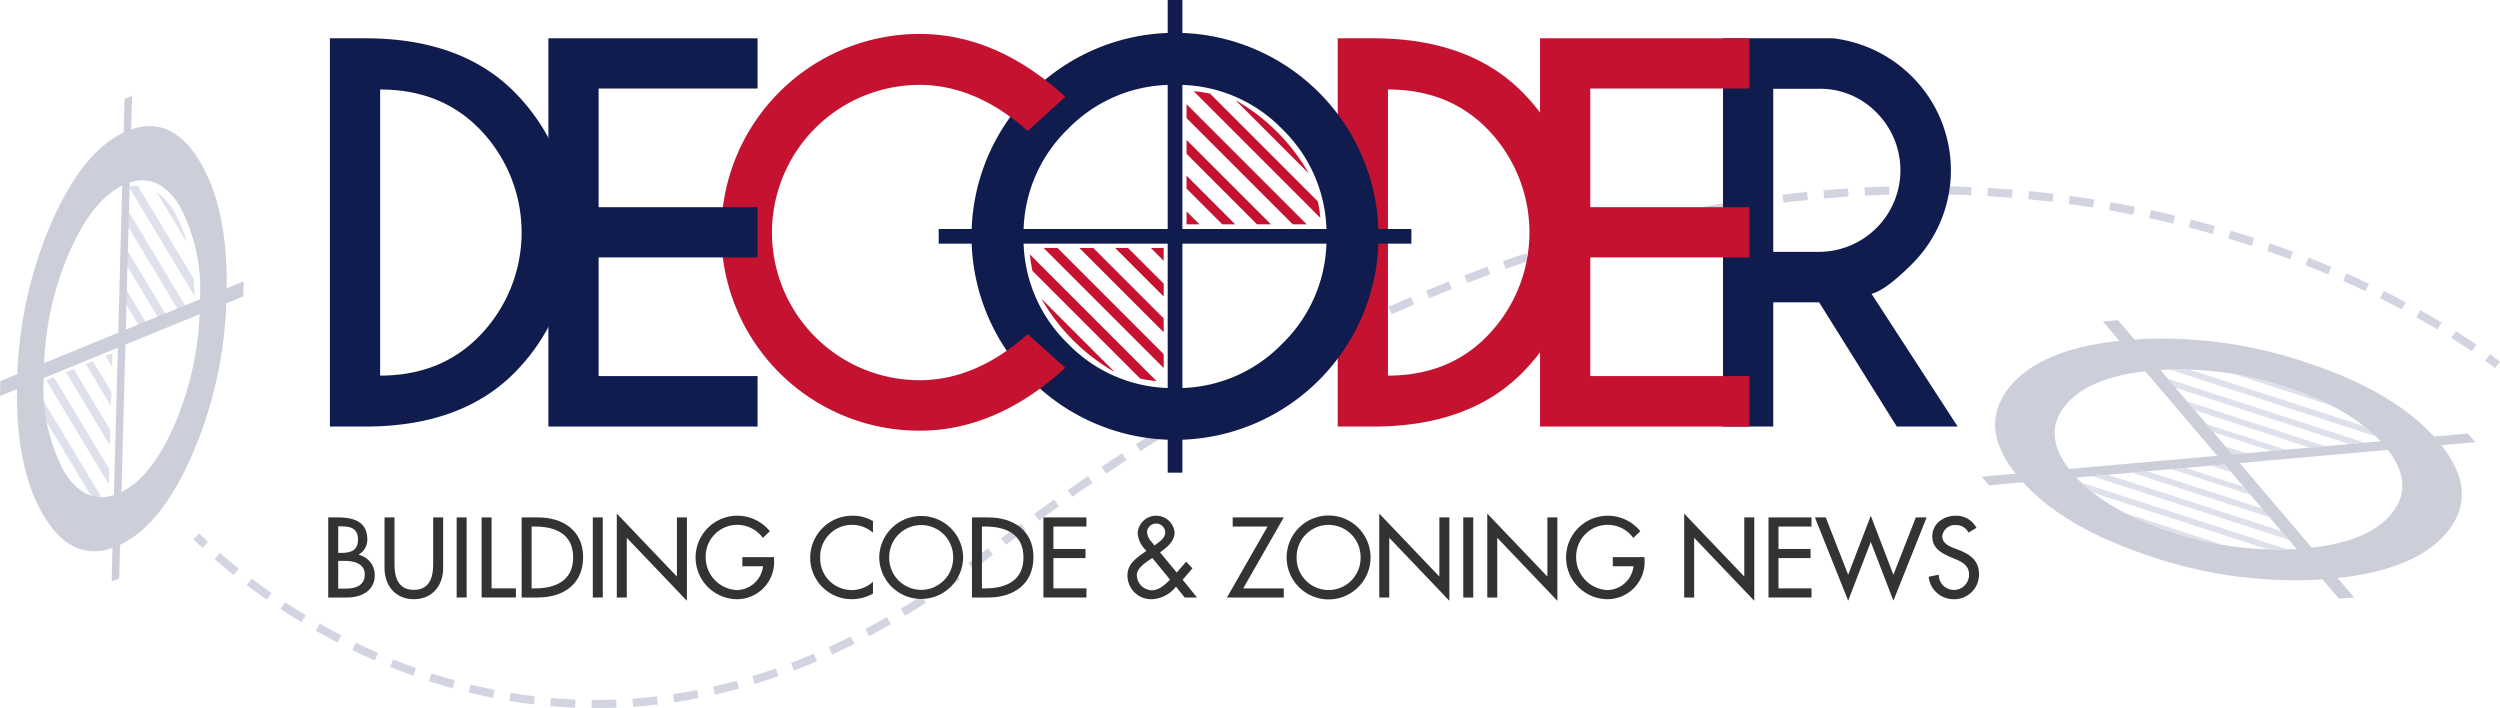 <svg xmlns="http://www.w3.org/2000/svg" xmlns:xlink="http://www.w3.org/1999/xlink" viewBox="0 0 459 130.016"><defs><style>.b3a70d4b-950e-40f1-8502-c493e4013bf7,.ba7020a7-48e8-4dca-8fa3-61e130f9624f,.ef230053-9417-47d0-b0e7-cf3e9934f636,.ef4d117e-b4e5-4a1a-97b9-e2e64e588bae{fill:none;}.bfcb23fc-64a2-4985-8a89-87c2c4c7c698{clip-path:url(#b2dc4e28-8fdf-454d-b2cb-bb55318e2edf);}.a9590ebb-4650-4a0d-9be4-1c08ac67d9bb{fill:#dee0eb;}.e171422e-b87e-4f96-9156-2dcbddcf0612{clip-path:url(#eea3734b-48c3-4e33-89e6-90ef3d933bc7);}.a3cbe678-b2ce-4a3b-ae2a-03685f0b7a0f{fill:#cccfd9;}.b30e4296-0f71-4da5-8a82-a7cb54a8988d{clip-path:url(#aea55c60-89d0-4580-bf5f-c22e2099f414);}.e91e6df4-fadf-45c3-9994-76d631996cc1{opacity:0.3;}.a6972967-02c3-4b73-8372-21495177d066{clip-path:url(#f69c1927-d878-4514-b773-2dfbeb40409a);}.b3a70d4b-950e-40f1-8502-c493e4013bf7,.ef230053-9417-47d0-b0e7-cf3e9934f636,.ef4d117e-b4e5-4a1a-97b9-e2e64e588bae{stroke:#676e9f;stroke-width:1.5px;}.ef4d117e-b4e5-4a1a-97b9-e2e64e588bae{stroke-dasharray:4.522 3.022;}.ef230053-9417-47d0-b0e7-cf3e9934f636{stroke-dasharray:4.515 3.015;}.a0548318-2b94-4ae5-a3f7-7c609d379238{clip-path:url(#bdaae59e-264c-403c-9289-a7d8710acbf1);}.ac7a72fa-79ca-4654-9b90-0afef10cbf32{fill:#111c4e;}.f0153813-4e31-40ed-9ae7-e073ec43f606{fill:#c41230;}.ac346001-94a0-4bd0-adff-a7724b735a11{fill:#333;}.febca648-cd35-474f-b5f8-c7ce5162904d{clip-path:url(#f2731246-eed2-432a-9689-46e95cf39920);}</style><clipPath id="b2dc4e28-8fdf-454d-b2cb-bb55318e2edf" transform="translate(-41 -67.368)"><rect class="ba7020a7-48e8-4dca-8fa3-61e130f9624f" x="40" width="514" height="207"/></clipPath><clipPath id="eea3734b-48c3-4e33-89e6-90ef3d933bc7" transform="translate(-41 -67.368)"><rect class="ba7020a7-48e8-4dca-8fa3-61e130f9624f" width="514" height="207"/></clipPath><clipPath id="aea55c60-89d0-4580-bf5f-c22e2099f414" transform="translate(-41 -67.368)"><rect class="ba7020a7-48e8-4dca-8fa3-61e130f9624f" x="22" y="15" width="514" height="207"/></clipPath><clipPath id="f69c1927-d878-4514-b773-2dfbeb40409a" transform="translate(-41 -67.368)"><rect class="ba7020a7-48e8-4dca-8fa3-61e130f9624f" x="64.134" y="85.53" width="448.241" height="129.095"/></clipPath><clipPath id="bdaae59e-264c-403c-9289-a7d8710acbf1" transform="translate(-41 -67.368)"><rect class="ba7020a7-48e8-4dca-8fa3-61e130f9624f" x="101.57" y="67.369" width="298.861" height="86.784"/></clipPath><clipPath id="f2731246-eed2-432a-9689-46e95cf39920" transform="translate(-41 -67.368)"><rect class="ba7020a7-48e8-4dca-8fa3-61e130f9624f" x="404.85" y="126.15" width="90.596" height="51.138"/></clipPath></defs><g id="b85ca7a5-1e4b-4514-810a-04ae0a009f3a" data-name="Layer 2"><g id="bb1930ae-44cf-4c13-bcf5-1fac0ffdae4b" data-name="Layer 1"><g class="bfcb23fc-64a2-4985-8a89-87c2c4c7c698"><path class="a9590ebb-4650-4a0d-9be4-1c08ac67d9bb" d="M49.39,149.16a32.744,32.744,0,0,0,2.323,5.656,11.537,11.537,0,0,0,3.33,3.739Z" transform="translate(-41 -67.368)"/><path class="a9590ebb-4650-4a0d-9be4-1c08ac67d9bb" d="M48.021,139.363q.037,1.641.172,3.214l10.276,17.079c.036.001.071.001.107.001a7.111,7.111,0,0,0,1.55-.177Z" transform="translate(-41 -67.368)"/></g><polygon class="a9590ebb-4650-4a0d-9be4-1c08ac67d9bb" points="9.891 69.241 8.48 69.819 19.994 88.962 20.069 86.16 9.891 69.241"/><polygon class="a9590ebb-4650-4a0d-9be4-1c08ac67d9bb" points="13.523 67.754 12.109 68.333 20.187 81.755 20.261 78.953 13.523 67.754"/><polygon class="a9590ebb-4650-4a0d-9be4-1c08ac67d9bb" points="17.053 66.309 15.743 66.845 20.379 74.551 20.448 71.952 17.053 66.309"/><polygon class="a9590ebb-4650-4a0d-9be4-1c08ac67d9bb" points="20.639 64.84 19.373 65.358 20.571 67.352 20.639 64.84"/><g class="bfcb23fc-64a2-4985-8a89-87c2c4c7c698"><path class="a9590ebb-4650-4a0d-9be4-1c08ac67d9bb" d="M69.719,102.575l5.635,9.367a32.818,32.818,0,0,0-2.313-5.645,11.476,11.476,0,0,0-3.322-3.722" transform="translate(-41 -67.368)"/><path class="a9590ebb-4650-4a0d-9be4-1c08ac67d9bb" d="M66.188,101.479a7.168,7.168,0,0,0-1.549.176l12.08,20.076c-.024-1.094-.083-2.167-.175-3.212l-10.249-17.039c-.036-.001-.071-.001-.107-.001" transform="translate(-41 -67.368)"/></g><polygon class="a9590ebb-4650-4a0d-9be4-1c08ac67d9bb" points="22.744 37.394 22.669 40.202 32.849 57.118 34.261 56.539 22.744 37.394"/><polygon class="a9590ebb-4650-4a0d-9be4-1c08ac67d9bb" points="22.552 44.602 22.478 47.402 29.218 58.606 30.632 58.026 22.552 44.602"/><polygon class="a9590ebb-4650-4a0d-9be4-1c08ac67d9bb" points="22.36 51.808 22.291 54.406 25.688 60.051 26.997 59.515 22.36 51.808"/><polygon class="a9590ebb-4650-4a0d-9be4-1c08ac67d9bb" points="22.168 59.009 22.101 61.521 23.368 61.002 22.168 59.009"/><g class="e171422e-b87e-4f96-9156-2dcbddcf0612"><path class="a3cbe678-b2ce-4a3b-ae2a-03685f0b7a0f" d="M65.247,84.962l-1.388.567-.164,6.177q-7.526,3.546-13.203,16.44a76.624,76.624,0,0,0-6.304,27.899l-3.115,1.275-.073,2.754,3.112-1.275q-.162,14.809,4.941,23.291,3.9,6.486,9.206,6.486a10.317,10.317,0,0,0,3.399-.615l-.164,6.177,1.387-.567.165-6.18q7.529-3.547,13.201-16.441a76.655,76.655,0,0,0,6.308-27.897l3.112-1.275.073-2.751-3.112,1.275q.162-14.807-4.941-23.291-3.901-6.488-9.208-6.487a10.331,10.331,0,0,0-3.397.613Zm.392,15.693a7.162,7.162,0,0,1,1.549-.176c.036,0,.071.001.107.001a6.257,6.257,0,0,1,3.424,1.096,11.465,11.465,0,0,1,3.322,3.722,32.671,32.671,0,0,1,3.675,17.015l-1.455.596-1.411.578-2.218.908-1.414.579-2.221.91-1.308.536-2.32.95-1.268.52.067-2.513.123-4.602.069-2.598.118-4.406.074-2.8.117-4.4.075-2.808.077-2.883q.414-.135.818-.225m-16.542,33.379a57.113,57.113,0,0,1,4.677-20.437q4.155-9.438,9.659-12.149l-.722,27.01Zm14.207,23.661.725-27.055,13.614-5.576a57.223,57.223,0,0,1-4.677,20.457q-4.155,9.462-9.662,12.174m-1.93-25.968,1.265-.518-.068,2.512-.122,4.599-.07,2.599-.117,4.402-.075,2.803-.118,4.405-.074,2.802-.079,2.932c-.266.086-.53.158-.79.217a7.111,7.111,0,0,1-1.55.177c-.036,0-.071,0-.107-.001a6.25,6.25,0,0,1-3.426-1.1,11.549,11.549,0,0,1-3.331-3.739,32.642,32.642,0,0,1-3.688-17.033l1.456-.596,1.411-.578,2.218-.908,1.414-.579,2.22-.909,1.31-.537Z" transform="translate(-41 -67.368)"/></g><g class="b30e4296-0f71-4da5-8a82-a7cb54a8988d"><g class="e91e6df4-fadf-45c3-9994-76d631996cc1"><g class="a6972967-02c3-4b73-8372-21495177d066"><path class="ef4d117e-b4e5-4a1a-97b9-e2e64e588bae" d="M80.906,169.455c14.624,12.791,69.299,52.582,137.142,2.795" transform="translate(-41 -67.368)"/><path class="ef230053-9417-47d0-b0e7-cf3e9934f636" d="M225.262,166.795c147.983-111.101,252.491-47.879,271.241-34.677" transform="translate(-41 -67.368)"/><path class="b3a70d4b-950e-40f1-8502-c493e4013bf7" d="M497.729,132.997c1.19.87,1.796,1.367,1.796,1.367m-280.262,36.987q.898-.672,1.801-1.366.898-.69,1.793-1.371m-145.805-2.769s.551.58,1.615,1.582" transform="translate(-41 -67.368)"/></g></g></g><g class="a0548318-2b94-4ae5-a3f7-7c609d379238"><path class="ac7a72fa-79ca-4654-9b90-0afef10cbf32" d="M108.342,74.398q17.376.09,27.089,9.847a36.572,36.572,0,0,1,0,51.593q-9.714,9.758-27.089,9.847h-6.773v-71.287Zm2.45,9.401v52.529q11.004,0,18.045-7.084a27.214,27.214,0,0,0,0-38.405q-7.041-7.04-18.045-7.04" transform="translate(-41 -67.368)"/><path class="ac7a72fa-79ca-4654-9b90-0afef10cbf32" d="M374.991,122.874h-8.421v22.811h-9.224V74.398h20.228a24.615,24.615,0,0,1,14.525,7.084,24.309,24.309,0,0,1,0,34.306q-4.902,4.902-7.486,5.525l15.818,24.371h-11.184Zm-8.421-39.208v29.94h8.421a14.981,14.981,0,0,0,10.537-25.574,14.413,14.413,0,0,0-10.537-4.366Z" transform="translate(-41 -67.368)"/><polygon class="f0153813-4e31-40ed-9ae7-e073ec43f606" points="321.157 7.03 321.157 16.253 291.974 16.253 291.974 38.039 321.157 38.039 321.157 47.262 291.974 47.262 291.974 69.049 321.157 69.049 321.157 78.316 282.751 78.316 282.751 7.03 321.157 7.03"/><path class="f0153813-4e31-40ed-9ae7-e073ec43f606" d="M293.377,74.398q17.377.09,27.089,9.847a36.57,36.57,0,0,1,0,51.593q-9.714,9.758-27.089,9.847h-6.772v-71.287Zm2.451,9.401v52.529q11.004,0,18.044-7.084a27.212,27.212,0,0,0,0-38.405q-7.039-7.04-18.044-7.04" transform="translate(-41 -67.368)"/><path class="f0153813-4e31-40ed-9ae7-e073ec43f606" d="M281.298,99.219l-13.45-13.45a36.046,36.046,0,0,1,13.45,13.45" transform="translate(-41 -67.368)"/><path class="f0153813-4e31-40ed-9ae7-e073ec43f606" d="M263.158,84.555l19.788,19.788a25.652,25.652,0,0,1,.473,3.026l-23.262-23.262a25.146,25.146,0,0,1,3.001.448" transform="translate(-41 -67.368)"/><polygon class="f0153813-4e31-40ed-9ae7-e073ec43f606" points="217.851 19.132 239.905 41.186 237.353 41.186 217.851 21.683 217.851 19.132"/><polygon class="f0153813-4e31-40ed-9ae7-e073ec43f606" points="217.851 25.692 233.344 41.185 230.792 41.185 217.851 28.243 217.851 25.692"/><polygon class="f0153813-4e31-40ed-9ae7-e073ec43f606" points="217.851 32.253 226.783 41.186 224.413 41.186 217.851 34.623 217.851 32.253"/><polygon class="f0153813-4e31-40ed-9ae7-e073ec43f606" points="217.851 38.814 220.221 41.186 217.851 41.186 217.851 38.814"/><path class="f0153813-4e31-40ed-9ae7-e073ec43f606" d="M232.207,122.219l13.449,13.45a36.043,36.043,0,0,1-13.449-13.45" transform="translate(-41 -67.368)"/><path class="f0153813-4e31-40ed-9ae7-e073ec43f606" d="M250.347,136.884l-19.788-19.788a25.652,25.652,0,0,1-.473-3.026l23.262,23.262a25.144,25.144,0,0,1-3.001-.448" transform="translate(-41 -67.368)"/><polygon class="f0153813-4e31-40ed-9ae7-e073ec43f606" points="213.654 67.57 191.6 45.516 194.151 45.516 213.654 65.019 213.654 67.57"/><polygon class="f0153813-4e31-40ed-9ae7-e073ec43f606" points="213.654 61.009 198.161 45.516 200.712 45.516 213.654 58.458 213.654 61.009"/><polygon class="f0153813-4e31-40ed-9ae7-e073ec43f606" points="213.654 54.449 204.721 45.516 207.091 45.516 213.654 52.079 213.654 54.449"/><polygon class="f0153813-4e31-40ed-9ae7-e073ec43f606" points="213.654 47.888 211.283 45.516 213.654 45.516 213.654 47.888"/><path class="ac7a72fa-79ca-4654-9b90-0afef10cbf32" d="M300.13,109.412h-6.05a37.391,37.391,0,0,0-35.994-35.994v-6.05h-2.698v6.05a37.388,37.388,0,0,0-35.993,35.994h-6.05v2.697h6.05a37.386,37.386,0,0,0,35.993,35.993v6.051h2.698v-6.051a37.39,37.39,0,0,0,35.994-35.993h6.05Zm-23.706-18.339a26.714,26.714,0,0,1,8.113,18.339h-26.451V82.96a26.714,26.714,0,0,1,18.338,8.113m-39.374,0a26.714,26.714,0,0,1,18.338-8.113v26.452h-26.452a26.72,26.72,0,0,1,8.114-18.339m.023,39.397a26.751,26.751,0,0,1-8.137-18.361h26.452v26.498a26.713,26.713,0,0,1-18.315-8.137m39.351,0a26.679,26.679,0,0,1-18.338,8.137v-26.498h26.451a26.787,26.787,0,0,1-8.113,18.361" transform="translate(-41 -67.368)"/><path class="f0153813-4e31-40ed-9ae7-e073ec43f606" d="M229.695,128.71l6.906,6.193q-12.654,11.54-26.777,11.539a36.356,36.356,0,0,1-36.401-36.4,36.435,36.435,0,0,1,36.401-36.446q14.122,0,26.777,11.54l-6.906,6.282q-9.536-8.464-19.871-8.465a27.116,27.116,0,0,0-27.089,27.089,27.114,27.114,0,0,0,27.089,27.133q10.336,0,19.871-8.465" transform="translate(-41 -67.368)"/><polygon class="ac7a72fa-79ca-4654-9b90-0afef10cbf32" points="139.089 7.03 139.089 16.253 109.906 16.253 109.906 38.039 139.089 38.039 139.089 47.262 109.906 47.262 109.906 69.049 139.089 69.049 139.089 78.316 100.683 78.316 100.683 7.03 139.089 7.03"/></g><g class="e171422e-b87e-4f96-9156-2dcbddcf0612"><path class="ac346001-94a0-4bd0-adff-a7724b735a11" d="M101.264,162.366h1.794c2.769,0,5.382.721,5.382,4.036a3.163,3.163,0,0,1-1.58,2.789v.039a3.784,3.784,0,0,1,2.945,3.725c0,2.944-2.516,4.114-5.109,4.114h-3.432Zm1.833,6.513h.468c1.735,0,3.159-.351,3.159-2.457,0-2.067-1.404-2.418-3.12-2.418h-.507Zm0,6.553h1.404c1.696,0,3.471-.508,3.471-2.594,0-2.067-2.106-2.496-3.744-2.496h-1.131Z" transform="translate(-41 -67.368)"/><path class="ac346001-94a0-4bd0-adff-a7724b735a11" d="M113.432,162.366v8.678c0,2.398.722,4.621,3.549,4.621s3.549-2.223,3.549-4.621v-8.678h1.833v9.302c0,3.236-2.009,5.713-5.382,5.713s-5.382-2.477-5.382-5.713v-9.302Z" transform="translate(-41 -67.368)"/><path class="ac346001-94a0-4bd0-adff-a7724b735a11" d="M126.673,177.069h-1.833V162.366h1.833Z" transform="translate(-41 -67.368)"/><path class="ac346001-94a0-4bd0-adff-a7724b735a11" d="M131.255,175.392h4.465v1.677h-6.298V162.366h1.833Z" transform="translate(-41 -67.368)"/><path class="ac346001-94a0-4bd0-adff-a7724b735a11" d="M136.773,162.366h3.042c4.505,0,8.249,2.379,8.249,7.273,0,5.012-3.666,7.43-8.308,7.43h-2.983Zm1.833,13.026h.644c3.744,0,6.981-1.404,6.981-5.675,0-4.29-3.237-5.675-6.981-5.675h-.644Z" transform="translate(-41 -67.368)"/><path class="ac346001-94a0-4bd0-adff-a7724b735a11" d="M151.671,177.069h-1.833V162.366h1.833Z" transform="translate(-41 -67.368)"/><path class="ac346001-94a0-4bd0-adff-a7724b735a11" d="M154.245,161.663l11.038,11.563V162.366h1.833v15.308l-11.038-11.563v10.959h-1.833Z" transform="translate(-41 -67.368)"/><path class="ac346001-94a0-4bd0-adff-a7724b735a11" d="M183.125,169.658v.585a6.829,6.829,0,0,1-6.962,7.137,7.665,7.665,0,0,1,.195-15.327,7.706,7.706,0,0,1,5.987,2.847l-1.287,1.229a5.797,5.797,0,0,0-10.491,3.568,6.004,6.004,0,0,0,5.713,6.006,4.938,4.938,0,0,0,4.817-4.368h-3.803v-1.677Z" transform="translate(-41 -67.368)"/><path class="ac346001-94a0-4bd0-adff-a7724b735a11" d="M201.279,165.173a5.847,5.847,0,0,0-9.692,4.563,5.786,5.786,0,0,0,9.692,4.446V176.347a7.948,7.948,0,0,1-3.861,1.033,7.611,7.611,0,0,1-7.664-7.585,7.729,7.729,0,0,1,7.82-7.742,7.101,7.101,0,0,1,3.705.994Z" transform="translate(-41 -67.368)"/><path class="ac346001-94a0-4bd0-adff-a7724b735a11" d="M217.834,169.717a7.703,7.703,0,0,1-15.405,0,7.703,7.703,0,0,1,15.405,0Zm-1.833,0a5.87,5.87,0,1,0-11.739,0,5.87,5.87,0,1,0,11.739,0Z" transform="translate(-41 -67.368)"/><path class="ac346001-94a0-4bd0-adff-a7724b735a11" d="M219.451,162.366h3.042c4.505,0,8.249,2.379,8.249,7.273,0,5.012-3.666,7.43-8.308,7.43h-2.983Zm1.833,13.026h.644c3.744,0,6.981-1.404,6.981-5.675,0-4.29-3.237-5.675-6.981-5.675h-.644Z" transform="translate(-41 -67.368)"/><path class="ac346001-94a0-4bd0-adff-a7724b735a11" d="M232.574,162.366h7.898v1.677h-6.064v4.114h5.889v1.678h-5.889v5.558h6.064v1.677h-7.898Z" transform="translate(-41 -67.368)"/><path class="ac346001-94a0-4bd0-adff-a7724b735a11" d="M256.911,175.079a5.964,5.964,0,0,1-4.407,2.301,4.347,4.347,0,0,1-4.504-4.329c0-1.872,1.17-2.886,2.574-3.899l.917-.663a4.896,4.896,0,0,1-1.618-3.218,3.404,3.404,0,0,1,6.786-.156c0,1.658-1.443,2.77-2.672,3.666l3.062,3.705,1.716-1.988,1.17,1.209-1.794,2.105,2.633,3.257h-2.262ZM252.387,169.931c-1.014.702-2.672,1.697-2.672,3.101a2.857,2.857,0,0,0,2.73,2.711c1.365,0,2.458-1.033,3.374-1.95l-3.257-3.978Zm.799-2.573c.741-.585,1.755-1.19,1.755-2.263a1.68,1.68,0,0,0-3.354-.039,3.011,3.011,0,0,0,.877,1.833l.488.624Z" transform="translate(-41 -67.368)"/><path class="ac346001-94a0-4bd0-adff-a7724b735a11" d="M276.702,175.392v1.677H266.27l7.449-13.026h-6.396v-1.677h9.38l-7.449,13.026Z" transform="translate(-41 -67.368)"/><path class="ac346001-94a0-4bd0-adff-a7724b735a11" d="M292.634,169.717a7.703,7.703,0,0,1-15.406,0,7.703,7.703,0,0,1,15.406,0Zm-1.833,0a5.871,5.871,0,1,0-11.74,0,5.871,5.871,0,1,0,11.74,0Z" transform="translate(-41 -67.368)"/><path class="ac346001-94a0-4bd0-adff-a7724b735a11" d="M294.232,161.663l11.037,11.563V162.366h1.833v15.308l-11.037-11.563v10.959h-1.833Z" transform="translate(-41 -67.368)"/><path class="ac346001-94a0-4bd0-adff-a7724b735a11" d="M311.489,177.069h-1.833V162.366h1.833Z" transform="translate(-41 -67.368)"/><path class="ac346001-94a0-4bd0-adff-a7724b735a11" d="M314.063,161.663l11.037,11.563V162.366h1.833v15.308l-11.037-11.563v10.959h-1.833Z" transform="translate(-41 -67.368)"/><path class="ac346001-94a0-4bd0-adff-a7724b735a11" d="M342.943,169.658v.585a6.829,6.829,0,0,1-6.962,7.137A7.665,7.665,0,0,1,336.176,162.053a7.709,7.709,0,0,1,5.987,2.847l-1.287,1.229a5.797,5.797,0,0,0-10.492,3.568,6.005,6.005,0,0,0,5.714,6.006,4.938,4.938,0,0,0,4.817-4.368h-3.803v-1.677Z" transform="translate(-41 -67.368)"/><path class="ac346001-94a0-4bd0-adff-a7724b735a11" d="M350.215,161.663l11.037,11.563V162.366h1.833v15.308L352.048,166.11v10.959h-1.833Z" transform="translate(-41 -67.368)"/><path class="ac346001-94a0-4bd0-adff-a7724b735a11" d="M365.698,162.366h7.897v1.677h-6.064v4.114h5.889v1.678h-5.889v5.558h6.064v1.677h-7.897Z" transform="translate(-41 -67.368)"/><path class="ac346001-94a0-4bd0-adff-a7724b735a11" d="M380.323,172.896l4.153-10.843,4.153,10.843,4.115-10.53h1.988l-6.104,15.288-4.153-10.784-4.153,10.784-6.104-15.288h1.989Z" transform="translate(-41 -67.368)"/><path class="ac346001-94a0-4bd0-adff-a7724b735a11" d="M402.416,165.154a2.52,2.52,0,0,0-2.359-1.385,2.318,2.318,0,0,0-2.457,2.087c0,1.15,1.131,1.755,2.048,2.106l1.053.409c2.087.819,3.646,1.97,3.646,4.427a4.531,4.531,0,0,1-4.699,4.582,4.581,4.581,0,0,1-4.544-4.114l1.853-.39a2.78,2.78,0,1,0,5.558-.078c0-1.58-1.268-2.263-2.535-2.789l-1.014-.429c-1.677-.722-3.198-1.677-3.198-3.725,0-2.379,2.106-3.803,4.329-3.803a4.195,4.195,0,0,1,3.783,2.224Z" transform="translate(-41 -67.368)"/></g><g class="febca648-cd35-474f-b5f8-c7ce5162904d"><path class="a9590ebb-4650-4a0d-9be4-1c08ac67d9bb" d="M431.21,161.582a57.693,57.693,0,0,0,8.556,3.489,61.526,61.526,0,0,0,9.515,2.368Z" transform="translate(-41 -67.368)"/><path class="a9590ebb-4650-4a0d-9be4-1c08ac67d9bb" d="M423.138,155.971a27.833,27.833,0,0,0,2.133,1.857l32.109,10.404q.959.03,1.918.03.849,0,1.697-.023Z" transform="translate(-41 -67.368)"/></g><polygon class="a9590ebb-4650-4a0d-9be4-1c08ac67d9bb" points="386.959 87.169 384.136 87.42 420.231 99.116 418.86 97.506 386.959 87.169"/><polygon class="a9590ebb-4650-4a0d-9be4-1c08ac67d9bb" points="394.216 86.525 391.395 86.775 416.707 94.978 415.337 93.37 394.216 86.525"/><polygon class="a9590ebb-4650-4a0d-9be4-1c08ac67d9bb" points="401.269 85.899 398.649 86.132 413.184 90.841 411.911 89.347 401.269 85.899"/><polygon class="a9590ebb-4650-4a0d-9be4-1c08ac67d9bb" points="408.433 85.263 405.907 85.487 409.661 86.705 408.433 85.263"/><g class="febca648-cd35-474f-b5f8-c7ce5162904d"><path class="a9590ebb-4650-4a0d-9be4-1c08ac67d9bb" d="M451.081,136.018l18.014,5.838a57.47,57.47,0,0,0-8.531-3.481,61.302,61.302,0,0,0-9.483-2.357" transform="translate(-41 -67.368)"/><path class="a9590ebb-4650-4a0d-9be4-1c08ac67d9bb" d="M441.077,135.197q-.852,0-1.705.024l37.785,12.243a27.925,27.925,0,0,0-2.129-1.854l-32.041-10.383q-.954-.03-1.91-.03" transform="translate(-41 -67.368)"/></g><polygon class="a9590ebb-4650-4a0d-9be4-1c08ac67d9bb" points="398.063 69.583 399.433 71.191 431.34 81.53 434.161 81.28 398.063 69.583"/><polygon class="a9590ebb-4650-4a0d-9be4-1c08ac67d9bb" points="401.586 73.719 402.957 75.329 424.083 82.174 426.904 81.924 401.586 73.719"/><polygon class="a9590ebb-4650-4a0d-9be4-1c08ac67d9bb" points="405.109 77.856 406.381 79.35 417.028 82.8 419.65 82.568 405.109 77.856"/><polygon class="a9590ebb-4650-4a0d-9be4-1c08ac67d9bb" points="408.633 81.994 409.862 83.437 412.393 83.212 408.633 81.994"/><g class="febca648-cd35-474f-b5f8-c7ce5162904d"><path class="a3cbe678-b2ce-4a3b-ae2a-03685f0b7a0f" d="M429.866,126.15l-2.774.246,3.021,3.548q-14.783,1.602-20.324,8.696-5.543,7.092,1.282,15.698l-6.221.553,1.347,1.582,6.222-.553q7.762,8.518,23.754,13.702a82.13,82.13,0,0,0,26.153,4.276q2.541,0,5.084-.158l3.021,3.548,2.774-.246-3.022-3.55q14.781-1.602,20.324-8.695,5.541-7.095-1.281-15.697l6.22-.553-1.344-1.58-6.222.553q-7.763-8.518-23.755-13.703a82.148,82.148,0,0,0-26.156-4.276q-2.539,0-5.082.157Zm9.506,9.071q.854-.024,1.705-.024.956,0,1.91.03a61.341,61.341,0,0,1,17.577,3.149,57.453,57.453,0,0,1,8.53,3.481,36.552,36.552,0,0,1,5.934,3.753,27.715,27.715,0,0,1,2.129,1.855q.471.456.91.926l-2.905.258-2.821.25-4.436.394-2.821.25-4.433.394-2.622.233-4.635.411-2.532.225-1.228-1.443-2.252-2.644-1.272-1.494-2.152-2.527-1.371-1.61-2.153-2.528-1.37-1.608-1.412-1.659q.86-.048,1.72-.072m-18.488,18.246q-4.864-6.3-.814-11.496,4.056-5.193,14.808-6.432l13.211,15.513Zm44.557,14.457-13.233-15.538,27.204-2.415q4.867,6.301.825,11.507-4.044,5.207-14.796,6.446m-18.533-15.068,2.526-.224,1.228,1.442,2.25,2.642,1.272,1.494,2.154,2.529,1.369,1.608,2.153,2.528,1.371,1.61,1.435,1.685c-.557.031-1.114.053-1.671.069q-.849.024-1.697.023-.96,0-1.918-.03a61.375,61.375,0,0,1-17.613-3.161,57.861,57.861,0,0,1-8.557-3.488,36.673,36.673,0,0,1-5.94-3.756,27.589,27.589,0,0,1-2.132-1.856q-.471-.455-.908-.924l2.906-.258,2.823-.251,4.437-.394,2.82-.25,4.434-.394,2.619-.232Z" transform="translate(-41 -67.368)"/></g></g></g></svg>